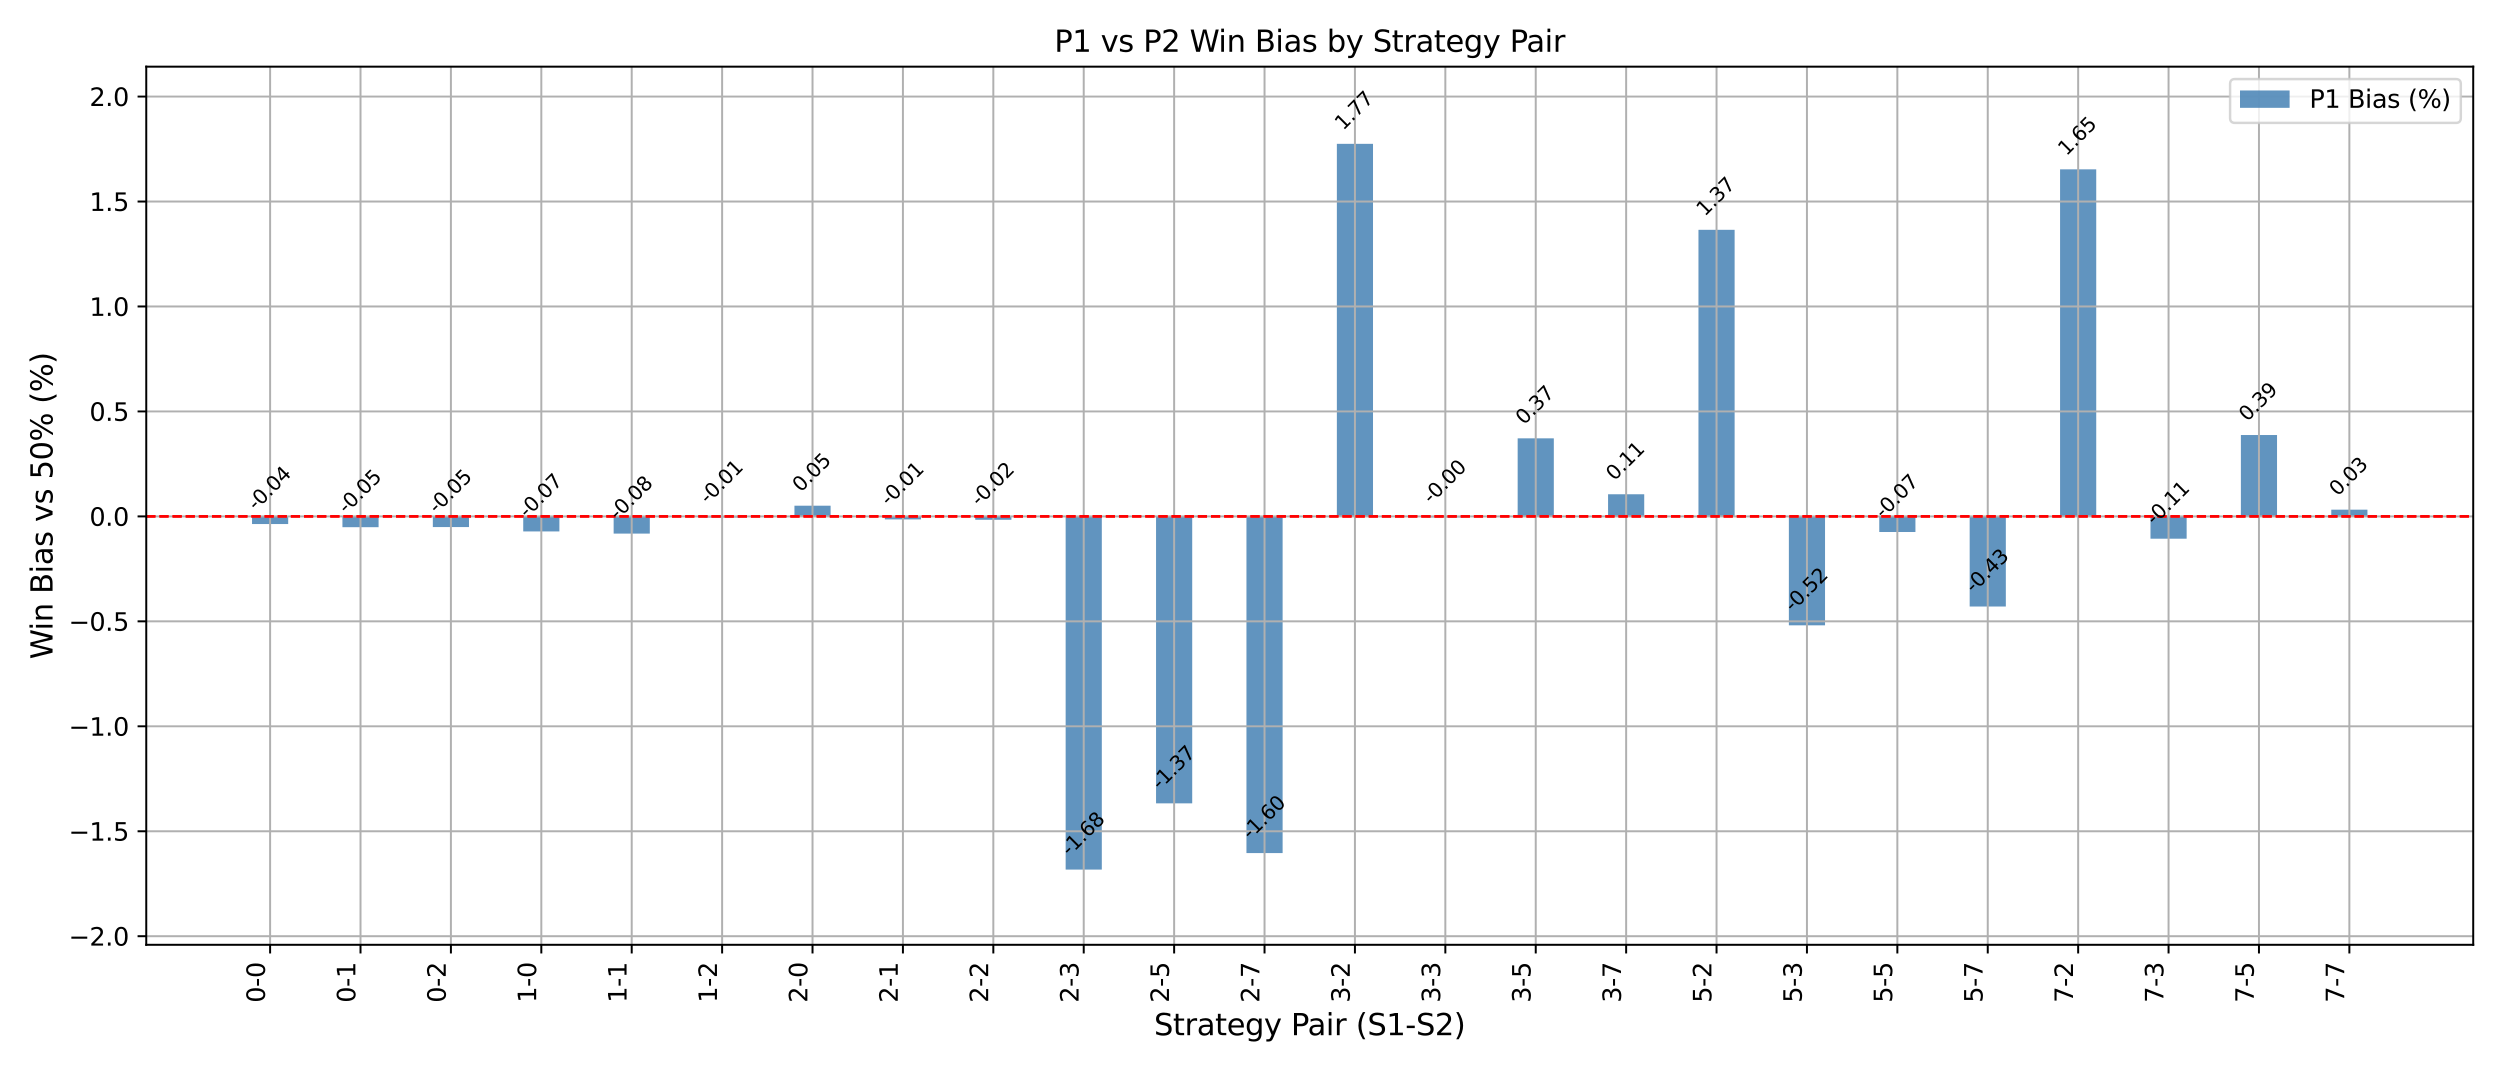 <?xml version="1.0" encoding="utf-8" standalone="no"?>
<!DOCTYPE svg PUBLIC "-//W3C//DTD SVG 1.1//EN"
  "http://www.w3.org/Graphics/SVG/1.1/DTD/svg11.dtd">
<svg xmlns:xlink="http://www.w3.org/1999/xlink" width="1008pt" height="432pt" viewBox="0 0 1008 432" xmlns="http://www.w3.org/2000/svg" version="1.1">
 <defs>
  <style type="text/css">*{stroke-linejoin: round; stroke-linecap: butt}</style>
 </defs>
 <g id="figure_1">
  <g id="patch_1">
   <path d="M 0 432 
L 1008 432 
L 1008 0 
L 0 0 
z
" style="fill: #ffffff"/>
  </g>
  <g id="axes_1">
   <g id="patch_2">
    <path d="M 58.97 380.95 
L 997.2 380.95 
L 997.2 26.88 
L 58.97 26.88 
z
" style="fill: #ffffff"/>
   </g>
   <g id="patch_3">
    <path d="M 101.617 208.207 
L 116.197 208.207 
L 116.197 211.296 
L 101.617 211.296 
z
" clip-path="url(#p14b020d755)" style="fill: #4682b4; opacity: 0.85"/>
   </g>
   <g id="patch_4">
    <path d="M 138.067 208.207 
L 152.647 208.207 
L 152.647 212.566 
L 138.067 212.566 
z
" clip-path="url(#p14b020d755)" style="fill: #4682b4; opacity: 0.85"/>
   </g>
   <g id="patch_5">
    <path d="M 174.517 208.207 
L 189.097 208.207 
L 189.097 212.515 
L 174.517 212.515 
z
" clip-path="url(#p14b020d755)" style="fill: #4682b4; opacity: 0.85"/>
   </g>
   <g id="patch_6">
    <path d="M 210.968 208.207 
L 225.548 208.207 
L 225.548 214.275 
L 210.968 214.275 
z
" clip-path="url(#p14b020d755)" style="fill: #4682b4; opacity: 0.85"/>
   </g>
   <g id="patch_7">
    <path d="M 247.418 208.207 
L 261.998 208.207 
L 261.998 215.147 
L 247.418 215.147 
z
" clip-path="url(#p14b020d755)" style="fill: #4682b4; opacity: 0.85"/>
   </g>
   <g id="patch_8">
    <path d="M 283.868 208.207 
L 298.448 208.207 
L 298.448 208.655 
L 283.868 208.655 
z
" clip-path="url(#p14b020d755)" style="fill: #4682b4; opacity: 0.85"/>
   </g>
   <g id="patch_9">
    <path d="M 320.318 208.207 
L 334.899 208.207 
L 334.899 203.899 
L 320.318 203.899 
z
" clip-path="url(#p14b020d755)" style="fill: #4682b4; opacity: 0.85"/>
   </g>
   <g id="patch_10">
    <path d="M 356.769 208.207 
L 371.349 208.207 
L 371.349 209.426 
L 356.769 209.426 
z
" clip-path="url(#p14b020d755)" style="fill: #4682b4; opacity: 0.85"/>
   </g>
   <g id="patch_11">
    <path d="M 393.219 208.207 
L 407.799 208.207 
L 407.799 209.578 
L 393.219 209.578 
z
" clip-path="url(#p14b020d755)" style="fill: #4682b4; opacity: 0.85"/>
   </g>
   <g id="patch_12">
    <path d="M 429.669 208.207 
L 444.249 208.207 
L 444.249 350.615 
L 429.669 350.615 
z
" clip-path="url(#p14b020d755)" style="fill: #4682b4; opacity: 0.85"/>
   </g>
   <g id="patch_13">
    <path d="M 466.12 208.207 
L 480.7 208.207 
L 480.7 323.912 
L 466.12 323.912 
z
" clip-path="url(#p14b020d755)" style="fill: #4682b4; opacity: 0.85"/>
   </g>
   <g id="patch_14">
    <path d="M 502.57 208.207 
L 517.15 208.207 
L 517.15 343.963 
L 502.57 343.963 
z
" clip-path="url(#p14b020d755)" style="fill: #4682b4; opacity: 0.85"/>
   </g>
   <g id="patch_15">
    <path d="M 539.02 208.207 
L 553.6 208.207 
L 553.6 57.995 
L 539.02 57.995 
z
" clip-path="url(#p14b020d755)" style="fill: #4682b4; opacity: 0.85"/>
   </g>
   <g id="patch_16">
    <path d="M 575.47 208.207 
L 590.05 208.207 
L 590.05 208.613 
L 575.47 208.613 
z
" clip-path="url(#p14b020d755)" style="fill: #4682b4; opacity: 0.85"/>
   </g>
   <g id="patch_17">
    <path d="M 611.921 208.207 
L 626.501 208.207 
L 626.501 176.739 
L 611.921 176.739 
z
" clip-path="url(#p14b020d755)" style="fill: #4682b4; opacity: 0.85"/>
   </g>
   <g id="patch_18">
    <path d="M 648.371 208.207 
L 662.951 208.207 
L 662.951 199.286 
L 648.371 199.286 
z
" clip-path="url(#p14b020d755)" style="fill: #4682b4; opacity: 0.85"/>
   </g>
   <g id="patch_19">
    <path d="M 684.821 208.207 
L 699.401 208.207 
L 699.401 92.662 
L 684.821 92.662 
z
" clip-path="url(#p14b020d755)" style="fill: #4682b4; opacity: 0.85"/>
   </g>
   <g id="patch_20">
    <path d="M 721.271 208.207 
L 735.852 208.207 
L 735.852 252.133 
L 721.271 252.133 
z
" clip-path="url(#p14b020d755)" style="fill: #4682b4; opacity: 0.85"/>
   </g>
   <g id="patch_21">
    <path d="M 757.722 208.207 
L 772.302 208.207 
L 772.302 214.504 
L 757.722 214.504 
z
" clip-path="url(#p14b020d755)" style="fill: #4682b4; opacity: 0.85"/>
   </g>
   <g id="patch_22">
    <path d="M 794.172 208.207 
L 808.752 208.207 
L 808.752 244.549 
L 794.172 244.549 
z
" clip-path="url(#p14b020d755)" style="fill: #4682b4; opacity: 0.85"/>
   </g>
   <g id="patch_23">
    <path d="M 830.622 208.207 
L 845.202 208.207 
L 845.202 68.279 
L 830.622 68.279 
z
" clip-path="url(#p14b020d755)" style="fill: #4682b4; opacity: 0.85"/>
   </g>
   <g id="patch_24">
    <path d="M 867.073 208.207 
L 881.653 208.207 
L 881.653 217.204 
L 867.073 217.204 
z
" clip-path="url(#p14b020d755)" style="fill: #4682b4; opacity: 0.85"/>
   </g>
   <g id="patch_25">
    <path d="M 903.523 208.207 
L 918.103 208.207 
L 918.103 175.402 
L 903.523 175.402 
z
" clip-path="url(#p14b020d755)" style="fill: #4682b4; opacity: 0.85"/>
   </g>
   <g id="patch_26">
    <path d="M 939.973 208.207 
L 954.553 208.207 
L 954.553 205.499 
L 939.973 205.499 
z
" clip-path="url(#p14b020d755)" style="fill: #4682b4; opacity: 0.85"/>
   </g>
   <g id="matplotlib.axis_1">
    <g id="xtick_1">
     <g id="line2d_1">
      <path d="M 108.907 380.95 
L 108.907 26.88 
" clip-path="url(#p14b020d755)" style="fill: none; stroke: #b0b0b0; stroke-width: 0.8; stroke-linecap: square"/>
     </g>
     <g id="line2d_2">
      <defs>
       <path id="mb806464e79" d="M 0 0 
L 0 3.5 
" style="stroke: #000000; stroke-width: 0.8"/>
      </defs>
      <g>
       <use xlink:href="#mb806464e79" x="108.907" y="380.95" style="stroke: #000000; stroke-width: 0.8"/>
      </g>
     </g>
     <g id="text_1">
      <!-- 0-0 -->
      <g transform="translate(106.827 404.283) rotate(-90) scale(0.1 -0.1)">
       <defs>
        <path id="DejaVuSans-30" d="M 2034 4250 
Q 1547 4250 1301 3770 
Q 1056 3291 1056 2328 
Q 1056 1369 1301 889 
Q 1547 409 2034 409 
Q 2525 409 2770 889 
Q 3016 1369 3016 2328 
Q 3016 3291 2770 3770 
Q 2525 4250 2034 4250 
z
M 2034 4750 
Q 2819 4750 3233 4129 
Q 3647 3509 3647 2328 
Q 3647 1150 3233 529 
Q 2819 -91 2034 -91 
Q 1250 -91 836 529 
Q 422 1150 422 2328 
Q 422 3509 836 4129 
Q 1250 4750 2034 4750 
z
" transform="scale(0.016)"/>
        <path id="DejaVuSans-2d" d="M 313 2009 
L 1997 2009 
L 1997 1497 
L 313 1497 
L 313 2009 
z
" transform="scale(0.016)"/>
       </defs>
       <use xlink:href="#DejaVuSans-30"/>
       <use xlink:href="#DejaVuSans-2d" transform="translate(63.623 0)"/>
       <use xlink:href="#DejaVuSans-30" transform="translate(99.707 0)"/>
      </g>
     </g>
    </g>
    <g id="xtick_2">
     <g id="line2d_3">
      <path d="M 145.357 380.95 
L 145.357 26.88 
" clip-path="url(#p14b020d755)" style="fill: none; stroke: #b0b0b0; stroke-width: 0.8; stroke-linecap: square"/>
     </g>
     <g id="line2d_4">
      <g>
       <use xlink:href="#mb806464e79" x="145.357" y="380.95" style="stroke: #000000; stroke-width: 0.8"/>
      </g>
     </g>
     <g id="text_2">
      <!-- 0-1 -->
      <g transform="translate(143.277 404.283) rotate(-90) scale(0.1 -0.1)">
       <defs>
        <path id="DejaVuSans-31" d="M 794 531 
L 1825 531 
L 1825 4091 
L 703 3866 
L 703 4441 
L 1819 4666 
L 2450 4666 
L 2450 531 
L 3481 531 
L 3481 0 
L 794 0 
L 794 531 
z
" transform="scale(0.016)"/>
       </defs>
       <use xlink:href="#DejaVuSans-30"/>
       <use xlink:href="#DejaVuSans-2d" transform="translate(63.623 0)"/>
       <use xlink:href="#DejaVuSans-31" transform="translate(99.707 0)"/>
      </g>
     </g>
    </g>
    <g id="xtick_3">
     <g id="line2d_5">
      <path d="M 181.807 380.95 
L 181.807 26.88 
" clip-path="url(#p14b020d755)" style="fill: none; stroke: #b0b0b0; stroke-width: 0.8; stroke-linecap: square"/>
     </g>
     <g id="line2d_6">
      <g>
       <use xlink:href="#mb806464e79" x="181.807" y="380.95" style="stroke: #000000; stroke-width: 0.8"/>
      </g>
     </g>
     <g id="text_3">
      <!-- 0-2 -->
      <g transform="translate(179.728 404.283) rotate(-90) scale(0.1 -0.1)">
       <defs>
        <path id="DejaVuSans-32" d="M 1228 531 
L 3431 531 
L 3431 0 
L 469 0 
L 469 531 
Q 828 903 1448 1529 
Q 2069 2156 2228 2338 
Q 2531 2678 2651 2914 
Q 2772 3150 2772 3378 
Q 2772 3750 2511 3984 
Q 2250 4219 1831 4219 
Q 1534 4219 1204 4116 
Q 875 4013 500 3803 
L 500 4441 
Q 881 4594 1212 4672 
Q 1544 4750 1819 4750 
Q 2544 4750 2975 4387 
Q 3406 4025 3406 3419 
Q 3406 3131 3298 2873 
Q 3191 2616 2906 2266 
Q 2828 2175 2409 1742 
Q 1991 1309 1228 531 
z
" transform="scale(0.016)"/>
       </defs>
       <use xlink:href="#DejaVuSans-30"/>
       <use xlink:href="#DejaVuSans-2d" transform="translate(63.623 0)"/>
       <use xlink:href="#DejaVuSans-32" transform="translate(99.707 0)"/>
      </g>
     </g>
    </g>
    <g id="xtick_4">
     <g id="line2d_7">
      <path d="M 218.258 380.95 
L 218.258 26.88 
" clip-path="url(#p14b020d755)" style="fill: none; stroke: #b0b0b0; stroke-width: 0.8; stroke-linecap: square"/>
     </g>
     <g id="line2d_8">
      <g>
       <use xlink:href="#mb806464e79" x="218.258" y="380.95" style="stroke: #000000; stroke-width: 0.8"/>
      </g>
     </g>
     <g id="text_4">
      <!-- 1-0 -->
      <g transform="translate(216.178 404.283) rotate(-90) scale(0.1 -0.1)">
       <use xlink:href="#DejaVuSans-31"/>
       <use xlink:href="#DejaVuSans-2d" transform="translate(63.623 0)"/>
       <use xlink:href="#DejaVuSans-30" transform="translate(99.707 0)"/>
      </g>
     </g>
    </g>
    <g id="xtick_5">
     <g id="line2d_9">
      <path d="M 254.708 380.95 
L 254.708 26.88 
" clip-path="url(#p14b020d755)" style="fill: none; stroke: #b0b0b0; stroke-width: 0.8; stroke-linecap: square"/>
     </g>
     <g id="line2d_10">
      <g>
       <use xlink:href="#mb806464e79" x="254.708" y="380.95" style="stroke: #000000; stroke-width: 0.8"/>
      </g>
     </g>
     <g id="text_5">
      <!-- 1-1 -->
      <g transform="translate(252.628 404.283) rotate(-90) scale(0.1 -0.1)">
       <use xlink:href="#DejaVuSans-31"/>
       <use xlink:href="#DejaVuSans-2d" transform="translate(63.623 0)"/>
       <use xlink:href="#DejaVuSans-31" transform="translate(99.707 0)"/>
      </g>
     </g>
    </g>
    <g id="xtick_6">
     <g id="line2d_11">
      <path d="M 291.158 380.95 
L 291.158 26.88 
" clip-path="url(#p14b020d755)" style="fill: none; stroke: #b0b0b0; stroke-width: 0.8; stroke-linecap: square"/>
     </g>
     <g id="line2d_12">
      <g>
       <use xlink:href="#mb806464e79" x="291.158" y="380.95" style="stroke: #000000; stroke-width: 0.8"/>
      </g>
     </g>
     <g id="text_6">
      <!-- 1-2 -->
      <g transform="translate(289.079 404.283) rotate(-90) scale(0.1 -0.1)">
       <use xlink:href="#DejaVuSans-31"/>
       <use xlink:href="#DejaVuSans-2d" transform="translate(63.623 0)"/>
       <use xlink:href="#DejaVuSans-32" transform="translate(99.707 0)"/>
      </g>
     </g>
    </g>
    <g id="xtick_7">
     <g id="line2d_13">
      <path d="M 327.609 380.95 
L 327.609 26.88 
" clip-path="url(#p14b020d755)" style="fill: none; stroke: #b0b0b0; stroke-width: 0.8; stroke-linecap: square"/>
     </g>
     <g id="line2d_14">
      <g>
       <use xlink:href="#mb806464e79" x="327.609" y="380.95" style="stroke: #000000; stroke-width: 0.8"/>
      </g>
     </g>
     <g id="text_7">
      <!-- 2-0 -->
      <g transform="translate(325.529 404.283) rotate(-90) scale(0.1 -0.1)">
       <use xlink:href="#DejaVuSans-32"/>
       <use xlink:href="#DejaVuSans-2d" transform="translate(63.623 0)"/>
       <use xlink:href="#DejaVuSans-30" transform="translate(99.707 0)"/>
      </g>
     </g>
    </g>
    <g id="xtick_8">
     <g id="line2d_15">
      <path d="M 364.059 380.95 
L 364.059 26.88 
" clip-path="url(#p14b020d755)" style="fill: none; stroke: #b0b0b0; stroke-width: 0.8; stroke-linecap: square"/>
     </g>
     <g id="line2d_16">
      <g>
       <use xlink:href="#mb806464e79" x="364.059" y="380.95" style="stroke: #000000; stroke-width: 0.8"/>
      </g>
     </g>
     <g id="text_8">
      <!-- 2-1 -->
      <g transform="translate(361.979 404.283) rotate(-90) scale(0.1 -0.1)">
       <use xlink:href="#DejaVuSans-32"/>
       <use xlink:href="#DejaVuSans-2d" transform="translate(63.623 0)"/>
       <use xlink:href="#DejaVuSans-31" transform="translate(99.707 0)"/>
      </g>
     </g>
    </g>
    <g id="xtick_9">
     <g id="line2d_17">
      <path d="M 400.509 380.95 
L 400.509 26.88 
" clip-path="url(#p14b020d755)" style="fill: none; stroke: #b0b0b0; stroke-width: 0.8; stroke-linecap: square"/>
     </g>
     <g id="line2d_18">
      <g>
       <use xlink:href="#mb806464e79" x="400.509" y="380.95" style="stroke: #000000; stroke-width: 0.8"/>
      </g>
     </g>
     <g id="text_9">
      <!-- 2-2 -->
      <g transform="translate(398.429 404.283) rotate(-90) scale(0.1 -0.1)">
       <use xlink:href="#DejaVuSans-32"/>
       <use xlink:href="#DejaVuSans-2d" transform="translate(63.623 0)"/>
       <use xlink:href="#DejaVuSans-32" transform="translate(99.707 0)"/>
      </g>
     </g>
    </g>
    <g id="xtick_10">
     <g id="line2d_19">
      <path d="M 436.959 380.95 
L 436.959 26.88 
" clip-path="url(#p14b020d755)" style="fill: none; stroke: #b0b0b0; stroke-width: 0.8; stroke-linecap: square"/>
     </g>
     <g id="line2d_20">
      <g>
       <use xlink:href="#mb806464e79" x="436.959" y="380.95" style="stroke: #000000; stroke-width: 0.8"/>
      </g>
     </g>
     <g id="text_10">
      <!-- 2-3 -->
      <g transform="translate(434.88 404.283) rotate(-90) scale(0.1 -0.1)">
       <defs>
        <path id="DejaVuSans-33" d="M 2597 2516 
Q 3050 2419 3304 2112 
Q 3559 1806 3559 1356 
Q 3559 666 3084 287 
Q 2609 -91 1734 -91 
Q 1441 -91 1130 -33 
Q 819 25 488 141 
L 488 750 
Q 750 597 1062 519 
Q 1375 441 1716 441 
Q 2309 441 2620 675 
Q 2931 909 2931 1356 
Q 2931 1769 2642 2001 
Q 2353 2234 1838 2234 
L 1294 2234 
L 1294 2753 
L 1863 2753 
Q 2328 2753 2575 2939 
Q 2822 3125 2822 3475 
Q 2822 3834 2567 4026 
Q 2313 4219 1838 4219 
Q 1578 4219 1281 4162 
Q 984 4106 628 3988 
L 628 4550 
Q 988 4650 1302 4700 
Q 1616 4750 1894 4750 
Q 2613 4750 3031 4423 
Q 3450 4097 3450 3541 
Q 3450 3153 3228 2886 
Q 3006 2619 2597 2516 
z
" transform="scale(0.016)"/>
       </defs>
       <use xlink:href="#DejaVuSans-32"/>
       <use xlink:href="#DejaVuSans-2d" transform="translate(63.623 0)"/>
       <use xlink:href="#DejaVuSans-33" transform="translate(99.707 0)"/>
      </g>
     </g>
    </g>
    <g id="xtick_11">
     <g id="line2d_21">
      <path d="M 473.41 380.95 
L 473.41 26.88 
" clip-path="url(#p14b020d755)" style="fill: none; stroke: #b0b0b0; stroke-width: 0.8; stroke-linecap: square"/>
     </g>
     <g id="line2d_22">
      <g>
       <use xlink:href="#mb806464e79" x="473.41" y="380.95" style="stroke: #000000; stroke-width: 0.8"/>
      </g>
     </g>
     <g id="text_11">
      <!-- 2-5 -->
      <g transform="translate(471.33 404.283) rotate(-90) scale(0.1 -0.1)">
       <defs>
        <path id="DejaVuSans-35" d="M 691 4666 
L 3169 4666 
L 3169 4134 
L 1269 4134 
L 1269 2991 
Q 1406 3038 1543 3061 
Q 1681 3084 1819 3084 
Q 2600 3084 3056 2656 
Q 3513 2228 3513 1497 
Q 3513 744 3044 326 
Q 2575 -91 1722 -91 
Q 1428 -91 1123 -41 
Q 819 9 494 109 
L 494 744 
Q 775 591 1075 516 
Q 1375 441 1709 441 
Q 2250 441 2565 725 
Q 2881 1009 2881 1497 
Q 2881 1984 2565 2268 
Q 2250 2553 1709 2553 
Q 1456 2553 1204 2497 
Q 953 2441 691 2322 
L 691 4666 
z
" transform="scale(0.016)"/>
       </defs>
       <use xlink:href="#DejaVuSans-32"/>
       <use xlink:href="#DejaVuSans-2d" transform="translate(63.623 0)"/>
       <use xlink:href="#DejaVuSans-35" transform="translate(99.707 0)"/>
      </g>
     </g>
    </g>
    <g id="xtick_12">
     <g id="line2d_23">
      <path d="M 509.86 380.95 
L 509.86 26.88 
" clip-path="url(#p14b020d755)" style="fill: none; stroke: #b0b0b0; stroke-width: 0.8; stroke-linecap: square"/>
     </g>
     <g id="line2d_24">
      <g>
       <use xlink:href="#mb806464e79" x="509.86" y="380.95" style="stroke: #000000; stroke-width: 0.8"/>
      </g>
     </g>
     <g id="text_12">
      <!-- 2-7 -->
      <g transform="translate(507.78 404.283) rotate(-90) scale(0.1 -0.1)">
       <defs>
        <path id="DejaVuSans-37" d="M 525 4666 
L 3525 4666 
L 3525 4397 
L 1831 0 
L 1172 0 
L 2766 4134 
L 525 4134 
L 525 4666 
z
" transform="scale(0.016)"/>
       </defs>
       <use xlink:href="#DejaVuSans-32"/>
       <use xlink:href="#DejaVuSans-2d" transform="translate(63.623 0)"/>
       <use xlink:href="#DejaVuSans-37" transform="translate(99.707 0)"/>
      </g>
     </g>
    </g>
    <g id="xtick_13">
     <g id="line2d_25">
      <path d="M 546.31 380.95 
L 546.31 26.88 
" clip-path="url(#p14b020d755)" style="fill: none; stroke: #b0b0b0; stroke-width: 0.8; stroke-linecap: square"/>
     </g>
     <g id="line2d_26">
      <g>
       <use xlink:href="#mb806464e79" x="546.31" y="380.95" style="stroke: #000000; stroke-width: 0.8"/>
      </g>
     </g>
     <g id="text_13">
      <!-- 3-2 -->
      <g transform="translate(544.23 404.283) rotate(-90) scale(0.1 -0.1)">
       <use xlink:href="#DejaVuSans-33"/>
       <use xlink:href="#DejaVuSans-2d" transform="translate(63.623 0)"/>
       <use xlink:href="#DejaVuSans-32" transform="translate(99.707 0)"/>
      </g>
     </g>
    </g>
    <g id="xtick_14">
     <g id="line2d_27">
      <path d="M 582.76 380.95 
L 582.76 26.88 
" clip-path="url(#p14b020d755)" style="fill: none; stroke: #b0b0b0; stroke-width: 0.8; stroke-linecap: square"/>
     </g>
     <g id="line2d_28">
      <g>
       <use xlink:href="#mb806464e79" x="582.76" y="380.95" style="stroke: #000000; stroke-width: 0.8"/>
      </g>
     </g>
     <g id="text_14">
      <!-- 3-3 -->
      <g transform="translate(580.681 404.283) rotate(-90) scale(0.1 -0.1)">
       <use xlink:href="#DejaVuSans-33"/>
       <use xlink:href="#DejaVuSans-2d" transform="translate(63.623 0)"/>
       <use xlink:href="#DejaVuSans-33" transform="translate(99.707 0)"/>
      </g>
     </g>
    </g>
    <g id="xtick_15">
     <g id="line2d_29">
      <path d="M 619.211 380.95 
L 619.211 26.88 
" clip-path="url(#p14b020d755)" style="fill: none; stroke: #b0b0b0; stroke-width: 0.8; stroke-linecap: square"/>
     </g>
     <g id="line2d_30">
      <g>
       <use xlink:href="#mb806464e79" x="619.211" y="380.95" style="stroke: #000000; stroke-width: 0.8"/>
      </g>
     </g>
     <g id="text_15">
      <!-- 3-5 -->
      <g transform="translate(617.131 404.283) rotate(-90) scale(0.1 -0.1)">
       <use xlink:href="#DejaVuSans-33"/>
       <use xlink:href="#DejaVuSans-2d" transform="translate(63.623 0)"/>
       <use xlink:href="#DejaVuSans-35" transform="translate(99.707 0)"/>
      </g>
     </g>
    </g>
    <g id="xtick_16">
     <g id="line2d_31">
      <path d="M 655.661 380.95 
L 655.661 26.88 
" clip-path="url(#p14b020d755)" style="fill: none; stroke: #b0b0b0; stroke-width: 0.8; stroke-linecap: square"/>
     </g>
     <g id="line2d_32">
      <g>
       <use xlink:href="#mb806464e79" x="655.661" y="380.95" style="stroke: #000000; stroke-width: 0.8"/>
      </g>
     </g>
     <g id="text_16">
      <!-- 3-7 -->
      <g transform="translate(653.581 404.283) rotate(-90) scale(0.1 -0.1)">
       <use xlink:href="#DejaVuSans-33"/>
       <use xlink:href="#DejaVuSans-2d" transform="translate(63.623 0)"/>
       <use xlink:href="#DejaVuSans-37" transform="translate(99.707 0)"/>
      </g>
     </g>
    </g>
    <g id="xtick_17">
     <g id="line2d_33">
      <path d="M 692.111 380.95 
L 692.111 26.88 
" clip-path="url(#p14b020d755)" style="fill: none; stroke: #b0b0b0; stroke-width: 0.8; stroke-linecap: square"/>
     </g>
     <g id="line2d_34">
      <g>
       <use xlink:href="#mb806464e79" x="692.111" y="380.95" style="stroke: #000000; stroke-width: 0.8"/>
      </g>
     </g>
     <g id="text_17">
      <!-- 5-2 -->
      <g transform="translate(690.032 404.283) rotate(-90) scale(0.1 -0.1)">
       <use xlink:href="#DejaVuSans-35"/>
       <use xlink:href="#DejaVuSans-2d" transform="translate(63.623 0)"/>
       <use xlink:href="#DejaVuSans-32" transform="translate(99.707 0)"/>
      </g>
     </g>
    </g>
    <g id="xtick_18">
     <g id="line2d_35">
      <path d="M 728.561 380.95 
L 728.561 26.88 
" clip-path="url(#p14b020d755)" style="fill: none; stroke: #b0b0b0; stroke-width: 0.8; stroke-linecap: square"/>
     </g>
     <g id="line2d_36">
      <g>
       <use xlink:href="#mb806464e79" x="728.561" y="380.95" style="stroke: #000000; stroke-width: 0.8"/>
      </g>
     </g>
     <g id="text_18">
      <!-- 5-3 -->
      <g transform="translate(726.482 404.283) rotate(-90) scale(0.1 -0.1)">
       <use xlink:href="#DejaVuSans-35"/>
       <use xlink:href="#DejaVuSans-2d" transform="translate(63.623 0)"/>
       <use xlink:href="#DejaVuSans-33" transform="translate(99.707 0)"/>
      </g>
     </g>
    </g>
    <g id="xtick_19">
     <g id="line2d_37">
      <path d="M 765.012 380.95 
L 765.012 26.88 
" clip-path="url(#p14b020d755)" style="fill: none; stroke: #b0b0b0; stroke-width: 0.8; stroke-linecap: square"/>
     </g>
     <g id="line2d_38">
      <g>
       <use xlink:href="#mb806464e79" x="765.012" y="380.95" style="stroke: #000000; stroke-width: 0.8"/>
      </g>
     </g>
     <g id="text_19">
      <!-- 5-5 -->
      <g transform="translate(762.932 404.283) rotate(-90) scale(0.1 -0.1)">
       <use xlink:href="#DejaVuSans-35"/>
       <use xlink:href="#DejaVuSans-2d" transform="translate(63.623 0)"/>
       <use xlink:href="#DejaVuSans-35" transform="translate(99.707 0)"/>
      </g>
     </g>
    </g>
    <g id="xtick_20">
     <g id="line2d_39">
      <path d="M 801.462 380.95 
L 801.462 26.88 
" clip-path="url(#p14b020d755)" style="fill: none; stroke: #b0b0b0; stroke-width: 0.8; stroke-linecap: square"/>
     </g>
     <g id="line2d_40">
      <g>
       <use xlink:href="#mb806464e79" x="801.462" y="380.95" style="stroke: #000000; stroke-width: 0.8"/>
      </g>
     </g>
     <g id="text_20">
      <!-- 5-7 -->
      <g transform="translate(799.382 404.283) rotate(-90) scale(0.1 -0.1)">
       <use xlink:href="#DejaVuSans-35"/>
       <use xlink:href="#DejaVuSans-2d" transform="translate(63.623 0)"/>
       <use xlink:href="#DejaVuSans-37" transform="translate(99.707 0)"/>
      </g>
     </g>
    </g>
    <g id="xtick_21">
     <g id="line2d_41">
      <path d="M 837.912 380.95 
L 837.912 26.88 
" clip-path="url(#p14b020d755)" style="fill: none; stroke: #b0b0b0; stroke-width: 0.8; stroke-linecap: square"/>
     </g>
     <g id="line2d_42">
      <g>
       <use xlink:href="#mb806464e79" x="837.912" y="380.95" style="stroke: #000000; stroke-width: 0.8"/>
      </g>
     </g>
     <g id="text_21">
      <!-- 7-2 -->
      <g transform="translate(835.833 404.283) rotate(-90) scale(0.1 -0.1)">
       <use xlink:href="#DejaVuSans-37"/>
       <use xlink:href="#DejaVuSans-2d" transform="translate(63.623 0)"/>
       <use xlink:href="#DejaVuSans-32" transform="translate(99.707 0)"/>
      </g>
     </g>
    </g>
    <g id="xtick_22">
     <g id="line2d_43">
      <path d="M 874.363 380.95 
L 874.363 26.88 
" clip-path="url(#p14b020d755)" style="fill: none; stroke: #b0b0b0; stroke-width: 0.8; stroke-linecap: square"/>
     </g>
     <g id="line2d_44">
      <g>
       <use xlink:href="#mb806464e79" x="874.363" y="380.95" style="stroke: #000000; stroke-width: 0.8"/>
      </g>
     </g>
     <g id="text_22">
      <!-- 7-3 -->
      <g transform="translate(872.283 404.283) rotate(-90) scale(0.1 -0.1)">
       <use xlink:href="#DejaVuSans-37"/>
       <use xlink:href="#DejaVuSans-2d" transform="translate(63.623 0)"/>
       <use xlink:href="#DejaVuSans-33" transform="translate(99.707 0)"/>
      </g>
     </g>
    </g>
    <g id="xtick_23">
     <g id="line2d_45">
      <path d="M 910.813 380.95 
L 910.813 26.88 
" clip-path="url(#p14b020d755)" style="fill: none; stroke: #b0b0b0; stroke-width: 0.8; stroke-linecap: square"/>
     </g>
     <g id="line2d_46">
      <g>
       <use xlink:href="#mb806464e79" x="910.813" y="380.95" style="stroke: #000000; stroke-width: 0.8"/>
      </g>
     </g>
     <g id="text_23">
      <!-- 7-5 -->
      <g transform="translate(908.733 404.283) rotate(-90) scale(0.1 -0.1)">
       <use xlink:href="#DejaVuSans-37"/>
       <use xlink:href="#DejaVuSans-2d" transform="translate(63.623 0)"/>
       <use xlink:href="#DejaVuSans-35" transform="translate(99.707 0)"/>
      </g>
     </g>
    </g>
    <g id="xtick_24">
     <g id="line2d_47">
      <path d="M 947.263 380.95 
L 947.263 26.88 
" clip-path="url(#p14b020d755)" style="fill: none; stroke: #b0b0b0; stroke-width: 0.8; stroke-linecap: square"/>
     </g>
     <g id="line2d_48">
      <g>
       <use xlink:href="#mb806464e79" x="947.263" y="380.95" style="stroke: #000000; stroke-width: 0.8"/>
      </g>
     </g>
     <g id="text_24">
      <!-- 7-7 -->
      <g transform="translate(945.183 404.283) rotate(-90) scale(0.1 -0.1)">
       <use xlink:href="#DejaVuSans-37"/>
       <use xlink:href="#DejaVuSans-2d" transform="translate(63.623 0)"/>
       <use xlink:href="#DejaVuSans-37" transform="translate(99.707 0)"/>
      </g>
     </g>
    </g>
    <g id="text_25">
     <!-- Strategy Pair (S1-S2) -->
     <g transform="translate(465.304 417.401) scale(0.12 -0.12)">
      <defs>
       <path id="DejaVuSans-53" d="M 3425 4513 
L 3425 3897 
Q 3066 4069 2747 4153 
Q 2428 4238 2131 4238 
Q 1616 4238 1336 4038 
Q 1056 3838 1056 3469 
Q 1056 3159 1242 3001 
Q 1428 2844 1947 2747 
L 2328 2669 
Q 3034 2534 3370 2195 
Q 3706 1856 3706 1288 
Q 3706 609 3251 259 
Q 2797 -91 1919 -91 
Q 1588 -91 1214 -16 
Q 841 59 441 206 
L 441 856 
Q 825 641 1194 531 
Q 1563 422 1919 422 
Q 2459 422 2753 634 
Q 3047 847 3047 1241 
Q 3047 1584 2836 1778 
Q 2625 1972 2144 2069 
L 1759 2144 
Q 1053 2284 737 2584 
Q 422 2884 422 3419 
Q 422 4038 858 4394 
Q 1294 4750 2059 4750 
Q 2388 4750 2728 4690 
Q 3069 4631 3425 4513 
z
" transform="scale(0.016)"/>
       <path id="DejaVuSans-74" d="M 1172 4494 
L 1172 3500 
L 2356 3500 
L 2356 3053 
L 1172 3053 
L 1172 1153 
Q 1172 725 1289 603 
Q 1406 481 1766 481 
L 2356 481 
L 2356 0 
L 1766 0 
Q 1100 0 847 248 
Q 594 497 594 1153 
L 594 3053 
L 172 3053 
L 172 3500 
L 594 3500 
L 594 4494 
L 1172 4494 
z
" transform="scale(0.016)"/>
       <path id="DejaVuSans-72" d="M 2631 2963 
Q 2534 3019 2420 3045 
Q 2306 3072 2169 3072 
Q 1681 3072 1420 2755 
Q 1159 2438 1159 1844 
L 1159 0 
L 581 0 
L 581 3500 
L 1159 3500 
L 1159 2956 
Q 1341 3275 1631 3429 
Q 1922 3584 2338 3584 
Q 2397 3584 2469 3576 
Q 2541 3569 2628 3553 
L 2631 2963 
z
" transform="scale(0.016)"/>
       <path id="DejaVuSans-61" d="M 2194 1759 
Q 1497 1759 1228 1600 
Q 959 1441 959 1056 
Q 959 750 1161 570 
Q 1363 391 1709 391 
Q 2188 391 2477 730 
Q 2766 1069 2766 1631 
L 2766 1759 
L 2194 1759 
z
M 3341 1997 
L 3341 0 
L 2766 0 
L 2766 531 
Q 2569 213 2275 61 
Q 1981 -91 1556 -91 
Q 1019 -91 701 211 
Q 384 513 384 1019 
Q 384 1609 779 1909 
Q 1175 2209 1959 2209 
L 2766 2209 
L 2766 2266 
Q 2766 2663 2505 2880 
Q 2244 3097 1772 3097 
Q 1472 3097 1187 3025 
Q 903 2953 641 2809 
L 641 3341 
Q 956 3463 1253 3523 
Q 1550 3584 1831 3584 
Q 2591 3584 2966 3190 
Q 3341 2797 3341 1997 
z
" transform="scale(0.016)"/>
       <path id="DejaVuSans-65" d="M 3597 1894 
L 3597 1613 
L 953 1613 
Q 991 1019 1311 708 
Q 1631 397 2203 397 
Q 2534 397 2845 478 
Q 3156 559 3463 722 
L 3463 178 
Q 3153 47 2828 -22 
Q 2503 -91 2169 -91 
Q 1331 -91 842 396 
Q 353 884 353 1716 
Q 353 2575 817 3079 
Q 1281 3584 2069 3584 
Q 2775 3584 3186 3129 
Q 3597 2675 3597 1894 
z
M 3022 2063 
Q 3016 2534 2758 2815 
Q 2500 3097 2075 3097 
Q 1594 3097 1305 2825 
Q 1016 2553 972 2059 
L 3022 2063 
z
" transform="scale(0.016)"/>
       <path id="DejaVuSans-67" d="M 2906 1791 
Q 2906 2416 2648 2759 
Q 2391 3103 1925 3103 
Q 1463 3103 1205 2759 
Q 947 2416 947 1791 
Q 947 1169 1205 825 
Q 1463 481 1925 481 
Q 2391 481 2648 825 
Q 2906 1169 2906 1791 
z
M 3481 434 
Q 3481 -459 3084 -895 
Q 2688 -1331 1869 -1331 
Q 1566 -1331 1297 -1286 
Q 1028 -1241 775 -1147 
L 775 -588 
Q 1028 -725 1275 -790 
Q 1522 -856 1778 -856 
Q 2344 -856 2625 -561 
Q 2906 -266 2906 331 
L 2906 616 
Q 2728 306 2450 153 
Q 2172 0 1784 0 
Q 1141 0 747 490 
Q 353 981 353 1791 
Q 353 2603 747 3093 
Q 1141 3584 1784 3584 
Q 2172 3584 2450 3431 
Q 2728 3278 2906 2969 
L 2906 3500 
L 3481 3500 
L 3481 434 
z
" transform="scale(0.016)"/>
       <path id="DejaVuSans-79" d="M 2059 -325 
Q 1816 -950 1584 -1140 
Q 1353 -1331 966 -1331 
L 506 -1331 
L 506 -850 
L 844 -850 
Q 1081 -850 1212 -737 
Q 1344 -625 1503 -206 
L 1606 56 
L 191 3500 
L 800 3500 
L 1894 763 
L 2988 3500 
L 3597 3500 
L 2059 -325 
z
" transform="scale(0.016)"/>
       <path id="DejaVuSans-20" transform="scale(0.016)"/>
       <path id="DejaVuSans-50" d="M 1259 4147 
L 1259 2394 
L 2053 2394 
Q 2494 2394 2734 2622 
Q 2975 2850 2975 3272 
Q 2975 3691 2734 3919 
Q 2494 4147 2053 4147 
L 1259 4147 
z
M 628 4666 
L 2053 4666 
Q 2838 4666 3239 4311 
Q 3641 3956 3641 3272 
Q 3641 2581 3239 2228 
Q 2838 1875 2053 1875 
L 1259 1875 
L 1259 0 
L 628 0 
L 628 4666 
z
" transform="scale(0.016)"/>
       <path id="DejaVuSans-69" d="M 603 3500 
L 1178 3500 
L 1178 0 
L 603 0 
L 603 3500 
z
M 603 4863 
L 1178 4863 
L 1178 4134 
L 603 4134 
L 603 4863 
z
" transform="scale(0.016)"/>
       <path id="DejaVuSans-28" d="M 1984 4856 
Q 1566 4138 1362 3434 
Q 1159 2731 1159 2009 
Q 1159 1288 1364 580 
Q 1569 -128 1984 -844 
L 1484 -844 
Q 1016 -109 783 600 
Q 550 1309 550 2009 
Q 550 2706 781 3412 
Q 1013 4119 1484 4856 
L 1984 4856 
z
" transform="scale(0.016)"/>
       <path id="DejaVuSans-29" d="M 513 4856 
L 1013 4856 
Q 1481 4119 1714 3412 
Q 1947 2706 1947 2009 
Q 1947 1309 1714 600 
Q 1481 -109 1013 -844 
L 513 -844 
Q 928 -128 1133 580 
Q 1338 1288 1338 2009 
Q 1338 2731 1133 3434 
Q 928 4138 513 4856 
z
" transform="scale(0.016)"/>
      </defs>
      <use xlink:href="#DejaVuSans-53"/>
      <use xlink:href="#DejaVuSans-74" transform="translate(63.477 0)"/>
      <use xlink:href="#DejaVuSans-72" transform="translate(102.686 0)"/>
      <use xlink:href="#DejaVuSans-61" transform="translate(143.799 0)"/>
      <use xlink:href="#DejaVuSans-74" transform="translate(205.078 0)"/>
      <use xlink:href="#DejaVuSans-65" transform="translate(244.287 0)"/>
      <use xlink:href="#DejaVuSans-67" transform="translate(305.811 0)"/>
      <use xlink:href="#DejaVuSans-79" transform="translate(369.287 0)"/>
      <use xlink:href="#DejaVuSans-20" transform="translate(428.467 0)"/>
      <use xlink:href="#DejaVuSans-50" transform="translate(460.254 0)"/>
      <use xlink:href="#DejaVuSans-61" transform="translate(516.057 0)"/>
      <use xlink:href="#DejaVuSans-69" transform="translate(577.336 0)"/>
      <use xlink:href="#DejaVuSans-72" transform="translate(605.119 0)"/>
      <use xlink:href="#DejaVuSans-20" transform="translate(646.232 0)"/>
      <use xlink:href="#DejaVuSans-28" transform="translate(678.02 0)"/>
      <use xlink:href="#DejaVuSans-53" transform="translate(717.033 0)"/>
      <use xlink:href="#DejaVuSans-31" transform="translate(780.51 0)"/>
      <use xlink:href="#DejaVuSans-2d" transform="translate(844.133 0)"/>
      <use xlink:href="#DejaVuSans-53" transform="translate(880.217 0)"/>
      <use xlink:href="#DejaVuSans-32" transform="translate(943.693 0)"/>
      <use xlink:href="#DejaVuSans-29" transform="translate(1007.316 0)"/>
     </g>
    </g>
   </g>
   <g id="matplotlib.axis_2">
    <g id="ytick_1">
     <g id="line2d_49">
      <path d="M 58.97 377.478 
L 997.2 377.478 
" clip-path="url(#p14b020d755)" style="fill: none; stroke: #b0b0b0; stroke-width: 0.8; stroke-linecap: square"/>
     </g>
     <g id="line2d_50">
      <defs>
       <path id="m0ca03e79f3" d="M 0 0 
L -3.5 0 
" style="stroke: #000000; stroke-width: 0.8"/>
      </defs>
      <g>
       <use xlink:href="#m0ca03e79f3" x="58.97" y="377.478" style="stroke: #000000; stroke-width: 0.8"/>
      </g>
     </g>
     <g id="text_26">
      <!-- −2.0 -->
      <g transform="translate(27.687 381.278) scale(0.1 -0.1)">
       <defs>
        <path id="DejaVuSans-2212" d="M 678 2272 
L 4684 2272 
L 4684 1741 
L 678 1741 
L 678 2272 
z
" transform="scale(0.016)"/>
        <path id="DejaVuSans-2e" d="M 684 794 
L 1344 794 
L 1344 0 
L 684 0 
L 684 794 
z
" transform="scale(0.016)"/>
       </defs>
       <use xlink:href="#DejaVuSans-2212"/>
       <use xlink:href="#DejaVuSans-32" transform="translate(83.789 0)"/>
       <use xlink:href="#DejaVuSans-2e" transform="translate(147.412 0)"/>
       <use xlink:href="#DejaVuSans-30" transform="translate(179.199 0)"/>
      </g>
     </g>
    </g>
    <g id="ytick_2">
     <g id="line2d_51">
      <path d="M 58.97 335.161 
L 997.2 335.161 
" clip-path="url(#p14b020d755)" style="fill: none; stroke: #b0b0b0; stroke-width: 0.8; stroke-linecap: square"/>
     </g>
     <g id="line2d_52">
      <g>
       <use xlink:href="#m0ca03e79f3" x="58.97" y="335.161" style="stroke: #000000; stroke-width: 0.8"/>
      </g>
     </g>
     <g id="text_27">
      <!-- −1.5 -->
      <g transform="translate(27.687 338.96) scale(0.1 -0.1)">
       <use xlink:href="#DejaVuSans-2212"/>
       <use xlink:href="#DejaVuSans-31" transform="translate(83.789 0)"/>
       <use xlink:href="#DejaVuSans-2e" transform="translate(147.412 0)"/>
       <use xlink:href="#DejaVuSans-35" transform="translate(179.199 0)"/>
      </g>
     </g>
    </g>
    <g id="ytick_3">
     <g id="line2d_53">
      <path d="M 58.97 292.843 
L 997.2 292.843 
" clip-path="url(#p14b020d755)" style="fill: none; stroke: #b0b0b0; stroke-width: 0.8; stroke-linecap: square"/>
     </g>
     <g id="line2d_54">
      <g>
       <use xlink:href="#m0ca03e79f3" x="58.97" y="292.843" style="stroke: #000000; stroke-width: 0.8"/>
      </g>
     </g>
     <g id="text_28">
      <!-- −1.0 -->
      <g transform="translate(27.687 296.642) scale(0.1 -0.1)">
       <use xlink:href="#DejaVuSans-2212"/>
       <use xlink:href="#DejaVuSans-31" transform="translate(83.789 0)"/>
       <use xlink:href="#DejaVuSans-2e" transform="translate(147.412 0)"/>
       <use xlink:href="#DejaVuSans-30" transform="translate(179.199 0)"/>
      </g>
     </g>
    </g>
    <g id="ytick_4">
     <g id="line2d_55">
      <path d="M 58.97 250.525 
L 997.2 250.525 
" clip-path="url(#p14b020d755)" style="fill: none; stroke: #b0b0b0; stroke-width: 0.8; stroke-linecap: square"/>
     </g>
     <g id="line2d_56">
      <g>
       <use xlink:href="#m0ca03e79f3" x="58.97" y="250.525" style="stroke: #000000; stroke-width: 0.8"/>
      </g>
     </g>
     <g id="text_29">
      <!-- −0.5 -->
      <g transform="translate(27.687 254.324) scale(0.1 -0.1)">
       <use xlink:href="#DejaVuSans-2212"/>
       <use xlink:href="#DejaVuSans-30" transform="translate(83.789 0)"/>
       <use xlink:href="#DejaVuSans-2e" transform="translate(147.412 0)"/>
       <use xlink:href="#DejaVuSans-35" transform="translate(179.199 0)"/>
      </g>
     </g>
    </g>
    <g id="ytick_5">
     <g id="line2d_57">
      <path d="M 58.97 208.207 
L 997.2 208.207 
" clip-path="url(#p14b020d755)" style="fill: none; stroke: #b0b0b0; stroke-width: 0.8; stroke-linecap: square"/>
     </g>
     <g id="line2d_58">
      <g>
       <use xlink:href="#m0ca03e79f3" x="58.97" y="208.207" style="stroke: #000000; stroke-width: 0.8"/>
      </g>
     </g>
     <g id="text_30">
      <!-- 0.0 -->
      <g transform="translate(36.067 212.006) scale(0.1 -0.1)">
       <use xlink:href="#DejaVuSans-30"/>
       <use xlink:href="#DejaVuSans-2e" transform="translate(63.623 0)"/>
       <use xlink:href="#DejaVuSans-30" transform="translate(95.41 0)"/>
      </g>
     </g>
    </g>
    <g id="ytick_6">
     <g id="line2d_59">
      <path d="M 58.97 165.889 
L 997.2 165.889 
" clip-path="url(#p14b020d755)" style="fill: none; stroke: #b0b0b0; stroke-width: 0.8; stroke-linecap: square"/>
     </g>
     <g id="line2d_60">
      <g>
       <use xlink:href="#m0ca03e79f3" x="58.97" y="165.889" style="stroke: #000000; stroke-width: 0.8"/>
      </g>
     </g>
     <g id="text_31">
      <!-- 0.5 -->
      <g transform="translate(36.067 169.688) scale(0.1 -0.1)">
       <use xlink:href="#DejaVuSans-30"/>
       <use xlink:href="#DejaVuSans-2e" transform="translate(63.623 0)"/>
       <use xlink:href="#DejaVuSans-35" transform="translate(95.41 0)"/>
      </g>
     </g>
    </g>
    <g id="ytick_7">
     <g id="line2d_61">
      <path d="M 58.97 123.571 
L 997.2 123.571 
" clip-path="url(#p14b020d755)" style="fill: none; stroke: #b0b0b0; stroke-width: 0.8; stroke-linecap: square"/>
     </g>
     <g id="line2d_62">
      <g>
       <use xlink:href="#m0ca03e79f3" x="58.97" y="123.571" style="stroke: #000000; stroke-width: 0.8"/>
      </g>
     </g>
     <g id="text_32">
      <!-- 1.0 -->
      <g transform="translate(36.067 127.37) scale(0.1 -0.1)">
       <use xlink:href="#DejaVuSans-31"/>
       <use xlink:href="#DejaVuSans-2e" transform="translate(63.623 0)"/>
       <use xlink:href="#DejaVuSans-30" transform="translate(95.41 0)"/>
      </g>
     </g>
    </g>
    <g id="ytick_8">
     <g id="line2d_63">
      <path d="M 58.97 81.253 
L 997.2 81.253 
" clip-path="url(#p14b020d755)" style="fill: none; stroke: #b0b0b0; stroke-width: 0.8; stroke-linecap: square"/>
     </g>
     <g id="line2d_64">
      <g>
       <use xlink:href="#m0ca03e79f3" x="58.97" y="81.253" style="stroke: #000000; stroke-width: 0.8"/>
      </g>
     </g>
     <g id="text_33">
      <!-- 1.5 -->
      <g transform="translate(36.067 85.052) scale(0.1 -0.1)">
       <use xlink:href="#DejaVuSans-31"/>
       <use xlink:href="#DejaVuSans-2e" transform="translate(63.623 0)"/>
       <use xlink:href="#DejaVuSans-35" transform="translate(95.41 0)"/>
      </g>
     </g>
    </g>
    <g id="ytick_9">
     <g id="line2d_65">
      <path d="M 58.97 38.935 
L 997.2 38.935 
" clip-path="url(#p14b020d755)" style="fill: none; stroke: #b0b0b0; stroke-width: 0.8; stroke-linecap: square"/>
     </g>
     <g id="line2d_66">
      <g>
       <use xlink:href="#m0ca03e79f3" x="58.97" y="38.935" style="stroke: #000000; stroke-width: 0.8"/>
      </g>
     </g>
     <g id="text_34">
      <!-- 2.0 -->
      <g transform="translate(36.067 42.734) scale(0.1 -0.1)">
       <use xlink:href="#DejaVuSans-32"/>
       <use xlink:href="#DejaVuSans-2e" transform="translate(63.623 0)"/>
       <use xlink:href="#DejaVuSans-30" transform="translate(95.41 0)"/>
      </g>
     </g>
    </g>
    <g id="text_35">
     <!-- Win Bias vs 50% (%) -->
     <g transform="translate(21.192 265.791) rotate(-90) scale(0.12 -0.12)">
      <defs>
       <path id="DejaVuSans-57" d="M 213 4666 
L 850 4666 
L 1831 722 
L 2809 4666 
L 3519 4666 
L 4500 722 
L 5478 4666 
L 6119 4666 
L 4947 0 
L 4153 0 
L 3169 4050 
L 2175 0 
L 1381 0 
L 213 4666 
z
" transform="scale(0.016)"/>
       <path id="DejaVuSans-6e" d="M 3513 2113 
L 3513 0 
L 2938 0 
L 2938 2094 
Q 2938 2591 2744 2837 
Q 2550 3084 2163 3084 
Q 1697 3084 1428 2787 
Q 1159 2491 1159 1978 
L 1159 0 
L 581 0 
L 581 3500 
L 1159 3500 
L 1159 2956 
Q 1366 3272 1645 3428 
Q 1925 3584 2291 3584 
Q 2894 3584 3203 3211 
Q 3513 2838 3513 2113 
z
" transform="scale(0.016)"/>
       <path id="DejaVuSans-42" d="M 1259 2228 
L 1259 519 
L 2272 519 
Q 2781 519 3026 730 
Q 3272 941 3272 1375 
Q 3272 1813 3026 2020 
Q 2781 2228 2272 2228 
L 1259 2228 
z
M 1259 4147 
L 1259 2741 
L 2194 2741 
Q 2656 2741 2882 2914 
Q 3109 3088 3109 3444 
Q 3109 3797 2882 3972 
Q 2656 4147 2194 4147 
L 1259 4147 
z
M 628 4666 
L 2241 4666 
Q 2963 4666 3353 4366 
Q 3744 4066 3744 3513 
Q 3744 3084 3544 2831 
Q 3344 2578 2956 2516 
Q 3422 2416 3680 2098 
Q 3938 1781 3938 1306 
Q 3938 681 3513 340 
Q 3088 0 2303 0 
L 628 0 
L 628 4666 
z
" transform="scale(0.016)"/>
       <path id="DejaVuSans-73" d="M 2834 3397 
L 2834 2853 
Q 2591 2978 2328 3040 
Q 2066 3103 1784 3103 
Q 1356 3103 1142 2972 
Q 928 2841 928 2578 
Q 928 2378 1081 2264 
Q 1234 2150 1697 2047 
L 1894 2003 
Q 2506 1872 2764 1633 
Q 3022 1394 3022 966 
Q 3022 478 2636 193 
Q 2250 -91 1575 -91 
Q 1294 -91 989 -36 
Q 684 19 347 128 
L 347 722 
Q 666 556 975 473 
Q 1284 391 1588 391 
Q 1994 391 2212 530 
Q 2431 669 2431 922 
Q 2431 1156 2273 1281 
Q 2116 1406 1581 1522 
L 1381 1569 
Q 847 1681 609 1914 
Q 372 2147 372 2553 
Q 372 3047 722 3315 
Q 1072 3584 1716 3584 
Q 2034 3584 2315 3537 
Q 2597 3491 2834 3397 
z
" transform="scale(0.016)"/>
       <path id="DejaVuSans-76" d="M 191 3500 
L 800 3500 
L 1894 563 
L 2988 3500 
L 3597 3500 
L 2284 0 
L 1503 0 
L 191 3500 
z
" transform="scale(0.016)"/>
       <path id="DejaVuSans-25" d="M 4653 2053 
Q 4381 2053 4226 1822 
Q 4072 1591 4072 1178 
Q 4072 772 4226 539 
Q 4381 306 4653 306 
Q 4919 306 5073 539 
Q 5228 772 5228 1178 
Q 5228 1588 5073 1820 
Q 4919 2053 4653 2053 
z
M 4653 2450 
Q 5147 2450 5437 2106 
Q 5728 1763 5728 1178 
Q 5728 594 5436 251 
Q 5144 -91 4653 -91 
Q 4153 -91 3862 251 
Q 3572 594 3572 1178 
Q 3572 1766 3864 2108 
Q 4156 2450 4653 2450 
z
M 1428 4353 
Q 1159 4353 1004 4120 
Q 850 3888 850 3481 
Q 850 3069 1003 2837 
Q 1156 2606 1428 2606 
Q 1700 2606 1854 2837 
Q 2009 3069 2009 3481 
Q 2009 3884 1853 4118 
Q 1697 4353 1428 4353 
z
M 4250 4750 
L 4750 4750 
L 1831 -91 
L 1331 -91 
L 4250 4750 
z
M 1428 4750 
Q 1922 4750 2215 4408 
Q 2509 4066 2509 3481 
Q 2509 2891 2217 2550 
Q 1925 2209 1428 2209 
Q 931 2209 642 2551 
Q 353 2894 353 3481 
Q 353 4063 643 4406 
Q 934 4750 1428 4750 
z
" transform="scale(0.016)"/>
      </defs>
      <use xlink:href="#DejaVuSans-57"/>
      <use xlink:href="#DejaVuSans-69" transform="translate(96.627 0)"/>
      <use xlink:href="#DejaVuSans-6e" transform="translate(124.41 0)"/>
      <use xlink:href="#DejaVuSans-20" transform="translate(187.789 0)"/>
      <use xlink:href="#DejaVuSans-42" transform="translate(219.576 0)"/>
      <use xlink:href="#DejaVuSans-69" transform="translate(288.18 0)"/>
      <use xlink:href="#DejaVuSans-61" transform="translate(315.963 0)"/>
      <use xlink:href="#DejaVuSans-73" transform="translate(377.242 0)"/>
      <use xlink:href="#DejaVuSans-20" transform="translate(429.342 0)"/>
      <use xlink:href="#DejaVuSans-76" transform="translate(461.129 0)"/>
      <use xlink:href="#DejaVuSans-73" transform="translate(520.309 0)"/>
      <use xlink:href="#DejaVuSans-20" transform="translate(572.408 0)"/>
      <use xlink:href="#DejaVuSans-35" transform="translate(604.195 0)"/>
      <use xlink:href="#DejaVuSans-30" transform="translate(667.818 0)"/>
      <use xlink:href="#DejaVuSans-25" transform="translate(731.441 0)"/>
      <use xlink:href="#DejaVuSans-20" transform="translate(826.461 0)"/>
      <use xlink:href="#DejaVuSans-28" transform="translate(858.248 0)"/>
      <use xlink:href="#DejaVuSans-25" transform="translate(897.262 0)"/>
      <use xlink:href="#DejaVuSans-29" transform="translate(992.281 0)"/>
     </g>
    </g>
   </g>
   <g id="line2d_67">
    <path d="M 58.97 208.207 
L 997.2 208.207 
" clip-path="url(#p14b020d755)" style="fill: none; stroke-dasharray: 3.7,1.6; stroke-dashoffset: 0; stroke: #ff0000"/>
   </g>
   <g id="line2d_68">
    <path d="M 58.97 208.207 
L 997.2 208.207 
" clip-path="url(#p14b020d755)" style="fill: none; stroke-dasharray: 3.7,1.6; stroke-dashoffset: 0; stroke: #ff0000"/>
   </g>
   <g id="patch_27">
    <path d="M 58.97 380.95 
L 58.97 26.88 
" style="fill: none; stroke: #000000; stroke-width: 0.8; stroke-linejoin: miter; stroke-linecap: square"/>
   </g>
   <g id="patch_28">
    <path d="M 997.2 380.95 
L 997.2 26.88 
" style="fill: none; stroke: #000000; stroke-width: 0.8; stroke-linejoin: miter; stroke-linecap: square"/>
   </g>
   <g id="patch_29">
    <path d="M 58.97 380.95 
L 997.2 380.95 
" style="fill: none; stroke: #000000; stroke-width: 0.8; stroke-linejoin: miter; stroke-linecap: square"/>
   </g>
   <g id="patch_30">
    <path d="M 58.97 26.88 
L 997.2 26.88 
" style="fill: none; stroke: #000000; stroke-width: 0.8; stroke-linejoin: miter; stroke-linecap: square"/>
   </g>
   <g id="text_36">
    <!-- -0.04 -->
    <g transform="translate(103.15 206.12) rotate(-45) scale(0.08 -0.08)">
     <defs>
      <path id="DejaVuSans-34" d="M 2419 4116 
L 825 1625 
L 2419 1625 
L 2419 4116 
z
M 2253 4666 
L 3047 4666 
L 3047 1625 
L 3713 1625 
L 3713 1100 
L 3047 1100 
L 3047 0 
L 2419 0 
L 2419 1100 
L 313 1100 
L 313 1709 
L 2253 4666 
z
" transform="scale(0.016)"/>
     </defs>
     <use xlink:href="#DejaVuSans-2d"/>
     <use xlink:href="#DejaVuSans-30" transform="translate(36.084 0)"/>
     <use xlink:href="#DejaVuSans-2e" transform="translate(99.707 0)"/>
     <use xlink:href="#DejaVuSans-30" transform="translate(131.494 0)"/>
     <use xlink:href="#DejaVuSans-34" transform="translate(195.117 0)"/>
    </g>
   </g>
   <g id="text_37">
    <!-- -0.05 -->
    <g transform="translate(139.6 207.389) rotate(-45) scale(0.08 -0.08)">
     <use xlink:href="#DejaVuSans-2d"/>
     <use xlink:href="#DejaVuSans-30" transform="translate(36.084 0)"/>
     <use xlink:href="#DejaVuSans-2e" transform="translate(99.707 0)"/>
     <use xlink:href="#DejaVuSans-30" transform="translate(131.494 0)"/>
     <use xlink:href="#DejaVuSans-35" transform="translate(195.117 0)"/>
    </g>
   </g>
   <g id="text_38">
    <!-- -0.05 -->
    <g transform="translate(176.05 207.338) rotate(-45) scale(0.08 -0.08)">
     <use xlink:href="#DejaVuSans-2d"/>
     <use xlink:href="#DejaVuSans-30" transform="translate(36.084 0)"/>
     <use xlink:href="#DejaVuSans-2e" transform="translate(99.707 0)"/>
     <use xlink:href="#DejaVuSans-30" transform="translate(131.494 0)"/>
     <use xlink:href="#DejaVuSans-35" transform="translate(195.117 0)"/>
    </g>
   </g>
   <g id="text_39">
    <!-- -0.07 -->
    <g transform="translate(212.501 209.099) rotate(-45) scale(0.08 -0.08)">
     <use xlink:href="#DejaVuSans-2d"/>
     <use xlink:href="#DejaVuSans-30" transform="translate(36.084 0)"/>
     <use xlink:href="#DejaVuSans-2e" transform="translate(99.707 0)"/>
     <use xlink:href="#DejaVuSans-30" transform="translate(131.494 0)"/>
     <use xlink:href="#DejaVuSans-37" transform="translate(195.117 0)"/>
    </g>
   </g>
   <g id="text_40">
    <!-- -0.08 -->
    <g transform="translate(248.951 209.971) rotate(-45) scale(0.08 -0.08)">
     <defs>
      <path id="DejaVuSans-38" d="M 2034 2216 
Q 1584 2216 1326 1975 
Q 1069 1734 1069 1313 
Q 1069 891 1326 650 
Q 1584 409 2034 409 
Q 2484 409 2743 651 
Q 3003 894 3003 1313 
Q 3003 1734 2745 1975 
Q 2488 2216 2034 2216 
z
M 1403 2484 
Q 997 2584 770 2862 
Q 544 3141 544 3541 
Q 544 4100 942 4425 
Q 1341 4750 2034 4750 
Q 2731 4750 3128 4425 
Q 3525 4100 3525 3541 
Q 3525 3141 3298 2862 
Q 3072 2584 2669 2484 
Q 3125 2378 3379 2068 
Q 3634 1759 3634 1313 
Q 3634 634 3220 271 
Q 2806 -91 2034 -91 
Q 1263 -91 848 271 
Q 434 634 434 1313 
Q 434 1759 690 2068 
Q 947 2378 1403 2484 
z
M 1172 3481 
Q 1172 3119 1398 2916 
Q 1625 2713 2034 2713 
Q 2441 2713 2670 2916 
Q 2900 3119 2900 3481 
Q 2900 3844 2670 4047 
Q 2441 4250 2034 4250 
Q 1625 4250 1398 4047 
Q 1172 3844 1172 3481 
z
" transform="scale(0.016)"/>
     </defs>
     <use xlink:href="#DejaVuSans-2d"/>
     <use xlink:href="#DejaVuSans-30" transform="translate(36.084 0)"/>
     <use xlink:href="#DejaVuSans-2e" transform="translate(99.707 0)"/>
     <use xlink:href="#DejaVuSans-30" transform="translate(131.494 0)"/>
     <use xlink:href="#DejaVuSans-38" transform="translate(195.117 0)"/>
    </g>
   </g>
   <g id="text_41">
    <!-- -0.01 -->
    <g transform="translate(285.401 203.479) rotate(-45) scale(0.08 -0.08)">
     <use xlink:href="#DejaVuSans-2d"/>
     <use xlink:href="#DejaVuSans-30" transform="translate(36.084 0)"/>
     <use xlink:href="#DejaVuSans-2e" transform="translate(99.707 0)"/>
     <use xlink:href="#DejaVuSans-30" transform="translate(131.494 0)"/>
     <use xlink:href="#DejaVuSans-31" transform="translate(195.117 0)"/>
    </g>
   </g>
   <g id="text_42">
    <!-- 0.05 -->
    <g transform="translate(322.872 198.722) rotate(-45) scale(0.08 -0.08)">
     <use xlink:href="#DejaVuSans-30"/>
     <use xlink:href="#DejaVuSans-2e" transform="translate(63.623 0)"/>
     <use xlink:href="#DejaVuSans-30" transform="translate(95.41 0)"/>
     <use xlink:href="#DejaVuSans-35" transform="translate(159.033 0)"/>
    </g>
   </g>
   <g id="text_43">
    <!-- -0.01 -->
    <g transform="translate(358.302 204.249) rotate(-45) scale(0.08 -0.08)">
     <use xlink:href="#DejaVuSans-2d"/>
     <use xlink:href="#DejaVuSans-30" transform="translate(36.084 0)"/>
     <use xlink:href="#DejaVuSans-2e" transform="translate(99.707 0)"/>
     <use xlink:href="#DejaVuSans-30" transform="translate(131.494 0)"/>
     <use xlink:href="#DejaVuSans-31" transform="translate(195.117 0)"/>
    </g>
   </g>
   <g id="text_44">
    <!-- -0.02 -->
    <g transform="translate(394.752 204.402) rotate(-45) scale(0.08 -0.08)">
     <use xlink:href="#DejaVuSans-2d"/>
     <use xlink:href="#DejaVuSans-30" transform="translate(36.084 0)"/>
     <use xlink:href="#DejaVuSans-2e" transform="translate(99.707 0)"/>
     <use xlink:href="#DejaVuSans-30" transform="translate(131.494 0)"/>
     <use xlink:href="#DejaVuSans-32" transform="translate(195.117 0)"/>
    </g>
   </g>
   <g id="text_45">
    <!-- -1.68 -->
    <g transform="translate(431.202 345.439) rotate(-45) scale(0.08 -0.08)">
     <defs>
      <path id="DejaVuSans-36" d="M 2113 2584 
Q 1688 2584 1439 2293 
Q 1191 2003 1191 1497 
Q 1191 994 1439 701 
Q 1688 409 2113 409 
Q 2538 409 2786 701 
Q 3034 994 3034 1497 
Q 3034 2003 2786 2293 
Q 2538 2584 2113 2584 
z
M 3366 4563 
L 3366 3988 
Q 3128 4100 2886 4159 
Q 2644 4219 2406 4219 
Q 1781 4219 1451 3797 
Q 1122 3375 1075 2522 
Q 1259 2794 1537 2939 
Q 1816 3084 2150 3084 
Q 2853 3084 3261 2657 
Q 3669 2231 3669 1497 
Q 3669 778 3244 343 
Q 2819 -91 2113 -91 
Q 1303 -91 875 529 
Q 447 1150 447 2328 
Q 447 3434 972 4092 
Q 1497 4750 2381 4750 
Q 2619 4750 2861 4703 
Q 3103 4656 3366 4563 
z
" transform="scale(0.016)"/>
     </defs>
     <use xlink:href="#DejaVuSans-2d"/>
     <use xlink:href="#DejaVuSans-31" transform="translate(36.084 0)"/>
     <use xlink:href="#DejaVuSans-2e" transform="translate(99.707 0)"/>
     <use xlink:href="#DejaVuSans-36" transform="translate(131.494 0)"/>
     <use xlink:href="#DejaVuSans-38" transform="translate(195.117 0)"/>
    </g>
   </g>
   <g id="text_46">
    <!-- -1.37 -->
    <g transform="translate(467.652 318.736) rotate(-45) scale(0.08 -0.08)">
     <use xlink:href="#DejaVuSans-2d"/>
     <use xlink:href="#DejaVuSans-31" transform="translate(36.084 0)"/>
     <use xlink:href="#DejaVuSans-2e" transform="translate(99.707 0)"/>
     <use xlink:href="#DejaVuSans-33" transform="translate(131.494 0)"/>
     <use xlink:href="#DejaVuSans-37" transform="translate(195.117 0)"/>
    </g>
   </g>
   <g id="text_47">
    <!-- -1.60 -->
    <g transform="translate(504.103 338.786) rotate(-45) scale(0.08 -0.08)">
     <use xlink:href="#DejaVuSans-2d"/>
     <use xlink:href="#DejaVuSans-31" transform="translate(36.084 0)"/>
     <use xlink:href="#DejaVuSans-2e" transform="translate(99.707 0)"/>
     <use xlink:href="#DejaVuSans-36" transform="translate(131.494 0)"/>
     <use xlink:href="#DejaVuSans-30" transform="translate(195.117 0)"/>
    </g>
   </g>
   <g id="text_48">
    <!-- 1.77 -->
    <g transform="translate(541.573 52.819) rotate(-45) scale(0.08 -0.08)">
     <use xlink:href="#DejaVuSans-31"/>
     <use xlink:href="#DejaVuSans-2e" transform="translate(63.623 0)"/>
     <use xlink:href="#DejaVuSans-37" transform="translate(95.41 0)"/>
     <use xlink:href="#DejaVuSans-37" transform="translate(159.033 0)"/>
    </g>
   </g>
   <g id="text_49">
    <!-- -0.00 -->
    <g transform="translate(577.003 203.437) rotate(-45) scale(0.08 -0.08)">
     <use xlink:href="#DejaVuSans-2d"/>
     <use xlink:href="#DejaVuSans-30" transform="translate(36.084 0)"/>
     <use xlink:href="#DejaVuSans-2e" transform="translate(99.707 0)"/>
     <use xlink:href="#DejaVuSans-30" transform="translate(131.494 0)"/>
     <use xlink:href="#DejaVuSans-30" transform="translate(195.117 0)"/>
    </g>
   </g>
   <g id="text_50">
    <!-- 0.37 -->
    <g transform="translate(614.474 171.563) rotate(-45) scale(0.08 -0.08)">
     <use xlink:href="#DejaVuSans-30"/>
     <use xlink:href="#DejaVuSans-2e" transform="translate(63.623 0)"/>
     <use xlink:href="#DejaVuSans-33" transform="translate(95.41 0)"/>
     <use xlink:href="#DejaVuSans-37" transform="translate(159.033 0)"/>
    </g>
   </g>
   <g id="text_51">
    <!-- 0.11 -->
    <g transform="translate(650.924 194.11) rotate(-45) scale(0.08 -0.08)">
     <use xlink:href="#DejaVuSans-30"/>
     <use xlink:href="#DejaVuSans-2e" transform="translate(63.623 0)"/>
     <use xlink:href="#DejaVuSans-31" transform="translate(95.41 0)"/>
     <use xlink:href="#DejaVuSans-31" transform="translate(159.033 0)"/>
    </g>
   </g>
   <g id="text_52">
    <!-- 1.37 -->
    <g transform="translate(687.374 87.486) rotate(-45) scale(0.08 -0.08)">
     <use xlink:href="#DejaVuSans-31"/>
     <use xlink:href="#DejaVuSans-2e" transform="translate(63.623 0)"/>
     <use xlink:href="#DejaVuSans-33" transform="translate(95.41 0)"/>
     <use xlink:href="#DejaVuSans-37" transform="translate(159.033 0)"/>
    </g>
   </g>
   <g id="text_53">
    <!-- -0.52 -->
    <g transform="translate(722.804 246.956) rotate(-45) scale(0.08 -0.08)">
     <use xlink:href="#DejaVuSans-2d"/>
     <use xlink:href="#DejaVuSans-30" transform="translate(36.084 0)"/>
     <use xlink:href="#DejaVuSans-2e" transform="translate(99.707 0)"/>
     <use xlink:href="#DejaVuSans-35" transform="translate(131.494 0)"/>
     <use xlink:href="#DejaVuSans-32" transform="translate(195.117 0)"/>
    </g>
   </g>
   <g id="text_54">
    <!-- -0.07 -->
    <g transform="translate(759.255 209.327) rotate(-45) scale(0.08 -0.08)">
     <use xlink:href="#DejaVuSans-2d"/>
     <use xlink:href="#DejaVuSans-30" transform="translate(36.084 0)"/>
     <use xlink:href="#DejaVuSans-2e" transform="translate(99.707 0)"/>
     <use xlink:href="#DejaVuSans-30" transform="translate(131.494 0)"/>
     <use xlink:href="#DejaVuSans-37" transform="translate(195.117 0)"/>
    </g>
   </g>
   <g id="text_55">
    <!-- -0.43 -->
    <g transform="translate(795.705 239.373) rotate(-45) scale(0.08 -0.08)">
     <use xlink:href="#DejaVuSans-2d"/>
     <use xlink:href="#DejaVuSans-30" transform="translate(36.084 0)"/>
     <use xlink:href="#DejaVuSans-2e" transform="translate(99.707 0)"/>
     <use xlink:href="#DejaVuSans-34" transform="translate(131.494 0)"/>
     <use xlink:href="#DejaVuSans-33" transform="translate(195.117 0)"/>
    </g>
   </g>
   <g id="text_56">
    <!-- 1.65 -->
    <g transform="translate(833.176 63.102) rotate(-45) scale(0.08 -0.08)">
     <use xlink:href="#DejaVuSans-31"/>
     <use xlink:href="#DejaVuSans-2e" transform="translate(63.623 0)"/>
     <use xlink:href="#DejaVuSans-36" transform="translate(95.41 0)"/>
     <use xlink:href="#DejaVuSans-35" transform="translate(159.033 0)"/>
    </g>
   </g>
   <g id="text_57">
    <!-- -0.11 -->
    <g transform="translate(868.605 212.027) rotate(-45) scale(0.08 -0.08)">
     <use xlink:href="#DejaVuSans-2d"/>
     <use xlink:href="#DejaVuSans-30" transform="translate(36.084 0)"/>
     <use xlink:href="#DejaVuSans-2e" transform="translate(99.707 0)"/>
     <use xlink:href="#DejaVuSans-31" transform="translate(131.494 0)"/>
     <use xlink:href="#DejaVuSans-31" transform="translate(195.117 0)"/>
    </g>
   </g>
   <g id="text_58">
    <!-- 0.39 -->
    <g transform="translate(906.076 170.226) rotate(-45) scale(0.08 -0.08)">
     <defs>
      <path id="DejaVuSans-39" d="M 703 97 
L 703 672 
Q 941 559 1184 500 
Q 1428 441 1663 441 
Q 2288 441 2617 861 
Q 2947 1281 2994 2138 
Q 2813 1869 2534 1725 
Q 2256 1581 1919 1581 
Q 1219 1581 811 2004 
Q 403 2428 403 3163 
Q 403 3881 828 4315 
Q 1253 4750 1959 4750 
Q 2769 4750 3195 4129 
Q 3622 3509 3622 2328 
Q 3622 1225 3098 567 
Q 2575 -91 1691 -91 
Q 1453 -91 1209 -44 
Q 966 3 703 97 
z
M 1959 2075 
Q 2384 2075 2632 2365 
Q 2881 2656 2881 3163 
Q 2881 3666 2632 3958 
Q 2384 4250 1959 4250 
Q 1534 4250 1286 3958 
Q 1038 3666 1038 3163 
Q 1038 2656 1286 2365 
Q 1534 2075 1959 2075 
z
" transform="scale(0.016)"/>
     </defs>
     <use xlink:href="#DejaVuSans-30"/>
     <use xlink:href="#DejaVuSans-2e" transform="translate(63.623 0)"/>
     <use xlink:href="#DejaVuSans-33" transform="translate(95.41 0)"/>
     <use xlink:href="#DejaVuSans-39" transform="translate(159.033 0)"/>
    </g>
   </g>
   <g id="text_59">
    <!-- 0.03 -->
    <g transform="translate(942.526 200.322) rotate(-45) scale(0.08 -0.08)">
     <use xlink:href="#DejaVuSans-30"/>
     <use xlink:href="#DejaVuSans-2e" transform="translate(63.623 0)"/>
     <use xlink:href="#DejaVuSans-30" transform="translate(95.41 0)"/>
     <use xlink:href="#DejaVuSans-33" transform="translate(159.033 0)"/>
    </g>
   </g>
   <g id="text_60">
    <!-- P1 vs P2 Win Bias by Strategy Pair -->
    <g transform="translate(425.109 20.88) scale(0.12 -0.12)">
     <defs>
      <path id="DejaVuSans-62" d="M 3116 1747 
Q 3116 2381 2855 2742 
Q 2594 3103 2138 3103 
Q 1681 3103 1420 2742 
Q 1159 2381 1159 1747 
Q 1159 1113 1420 752 
Q 1681 391 2138 391 
Q 2594 391 2855 752 
Q 3116 1113 3116 1747 
z
M 1159 2969 
Q 1341 3281 1617 3432 
Q 1894 3584 2278 3584 
Q 2916 3584 3314 3078 
Q 3713 2572 3713 1747 
Q 3713 922 3314 415 
Q 2916 -91 2278 -91 
Q 1894 -91 1617 61 
Q 1341 213 1159 525 
L 1159 0 
L 581 0 
L 581 4863 
L 1159 4863 
L 1159 2969 
z
" transform="scale(0.016)"/>
     </defs>
     <use xlink:href="#DejaVuSans-50"/>
     <use xlink:href="#DejaVuSans-31" transform="translate(60.303 0)"/>
     <use xlink:href="#DejaVuSans-20" transform="translate(123.926 0)"/>
     <use xlink:href="#DejaVuSans-76" transform="translate(155.713 0)"/>
     <use xlink:href="#DejaVuSans-73" transform="translate(214.893 0)"/>
     <use xlink:href="#DejaVuSans-20" transform="translate(266.992 0)"/>
     <use xlink:href="#DejaVuSans-50" transform="translate(298.779 0)"/>
     <use xlink:href="#DejaVuSans-32" transform="translate(359.082 0)"/>
     <use xlink:href="#DejaVuSans-20" transform="translate(422.705 0)"/>
     <use xlink:href="#DejaVuSans-57" transform="translate(454.492 0)"/>
     <use xlink:href="#DejaVuSans-69" transform="translate(551.119 0)"/>
     <use xlink:href="#DejaVuSans-6e" transform="translate(578.902 0)"/>
     <use xlink:href="#DejaVuSans-20" transform="translate(642.281 0)"/>
     <use xlink:href="#DejaVuSans-42" transform="translate(674.068 0)"/>
     <use xlink:href="#DejaVuSans-69" transform="translate(742.672 0)"/>
     <use xlink:href="#DejaVuSans-61" transform="translate(770.455 0)"/>
     <use xlink:href="#DejaVuSans-73" transform="translate(831.734 0)"/>
     <use xlink:href="#DejaVuSans-20" transform="translate(883.834 0)"/>
     <use xlink:href="#DejaVuSans-62" transform="translate(915.621 0)"/>
     <use xlink:href="#DejaVuSans-79" transform="translate(979.098 0)"/>
     <use xlink:href="#DejaVuSans-20" transform="translate(1038.277 0)"/>
     <use xlink:href="#DejaVuSans-53" transform="translate(1070.064 0)"/>
     <use xlink:href="#DejaVuSans-74" transform="translate(1133.541 0)"/>
     <use xlink:href="#DejaVuSans-72" transform="translate(1172.75 0)"/>
     <use xlink:href="#DejaVuSans-61" transform="translate(1213.863 0)"/>
     <use xlink:href="#DejaVuSans-74" transform="translate(1275.143 0)"/>
     <use xlink:href="#DejaVuSans-65" transform="translate(1314.352 0)"/>
     <use xlink:href="#DejaVuSans-67" transform="translate(1375.875 0)"/>
     <use xlink:href="#DejaVuSans-79" transform="translate(1439.352 0)"/>
     <use xlink:href="#DejaVuSans-20" transform="translate(1498.531 0)"/>
     <use xlink:href="#DejaVuSans-50" transform="translate(1530.318 0)"/>
     <use xlink:href="#DejaVuSans-61" transform="translate(1586.121 0)"/>
     <use xlink:href="#DejaVuSans-69" transform="translate(1647.4 0)"/>
     <use xlink:href="#DejaVuSans-72" transform="translate(1675.184 0)"/>
    </g>
   </g>
   <g id="legend_1">
    <g id="patch_31">
     <path d="M 901.17 49.558 
L 990.2 49.558 
Q 992.2 49.558 992.2 47.558 
L 992.2 33.88 
Q 992.2 31.88 990.2 31.88 
L 901.17 31.88 
Q 899.17 31.88 899.17 33.88 
L 899.17 47.558 
Q 899.17 49.558 901.17 49.558 
z
" style="fill: #ffffff; opacity: 0.8; stroke: #cccccc; stroke-linejoin: miter"/>
    </g>
    <g id="patch_32">
     <path d="M 903.17 43.478 
L 923.17 43.478 
L 923.17 36.478 
L 903.17 36.478 
z
" style="fill: #4682b4; opacity: 0.85"/>
    </g>
    <g id="text_61">
     <!-- P1 Bias (%) -->
     <g transform="translate(931.17 43.478) scale(0.1 -0.1)">
      <use xlink:href="#DejaVuSans-50"/>
      <use xlink:href="#DejaVuSans-31" transform="translate(60.303 0)"/>
      <use xlink:href="#DejaVuSans-20" transform="translate(123.926 0)"/>
      <use xlink:href="#DejaVuSans-42" transform="translate(155.713 0)"/>
      <use xlink:href="#DejaVuSans-69" transform="translate(224.316 0)"/>
      <use xlink:href="#DejaVuSans-61" transform="translate(252.1 0)"/>
      <use xlink:href="#DejaVuSans-73" transform="translate(313.379 0)"/>
      <use xlink:href="#DejaVuSans-20" transform="translate(365.479 0)"/>
      <use xlink:href="#DejaVuSans-28" transform="translate(397.266 0)"/>
      <use xlink:href="#DejaVuSans-25" transform="translate(436.279 0)"/>
      <use xlink:href="#DejaVuSans-29" transform="translate(531.299 0)"/>
     </g>
    </g>
   </g>
  </g>
 </g>
 <defs>
  <clipPath id="p14b020d755">
   <rect x="58.97" y="26.88" width="938.23" height="354.07"/>
  </clipPath>
 </defs>
</svg>
